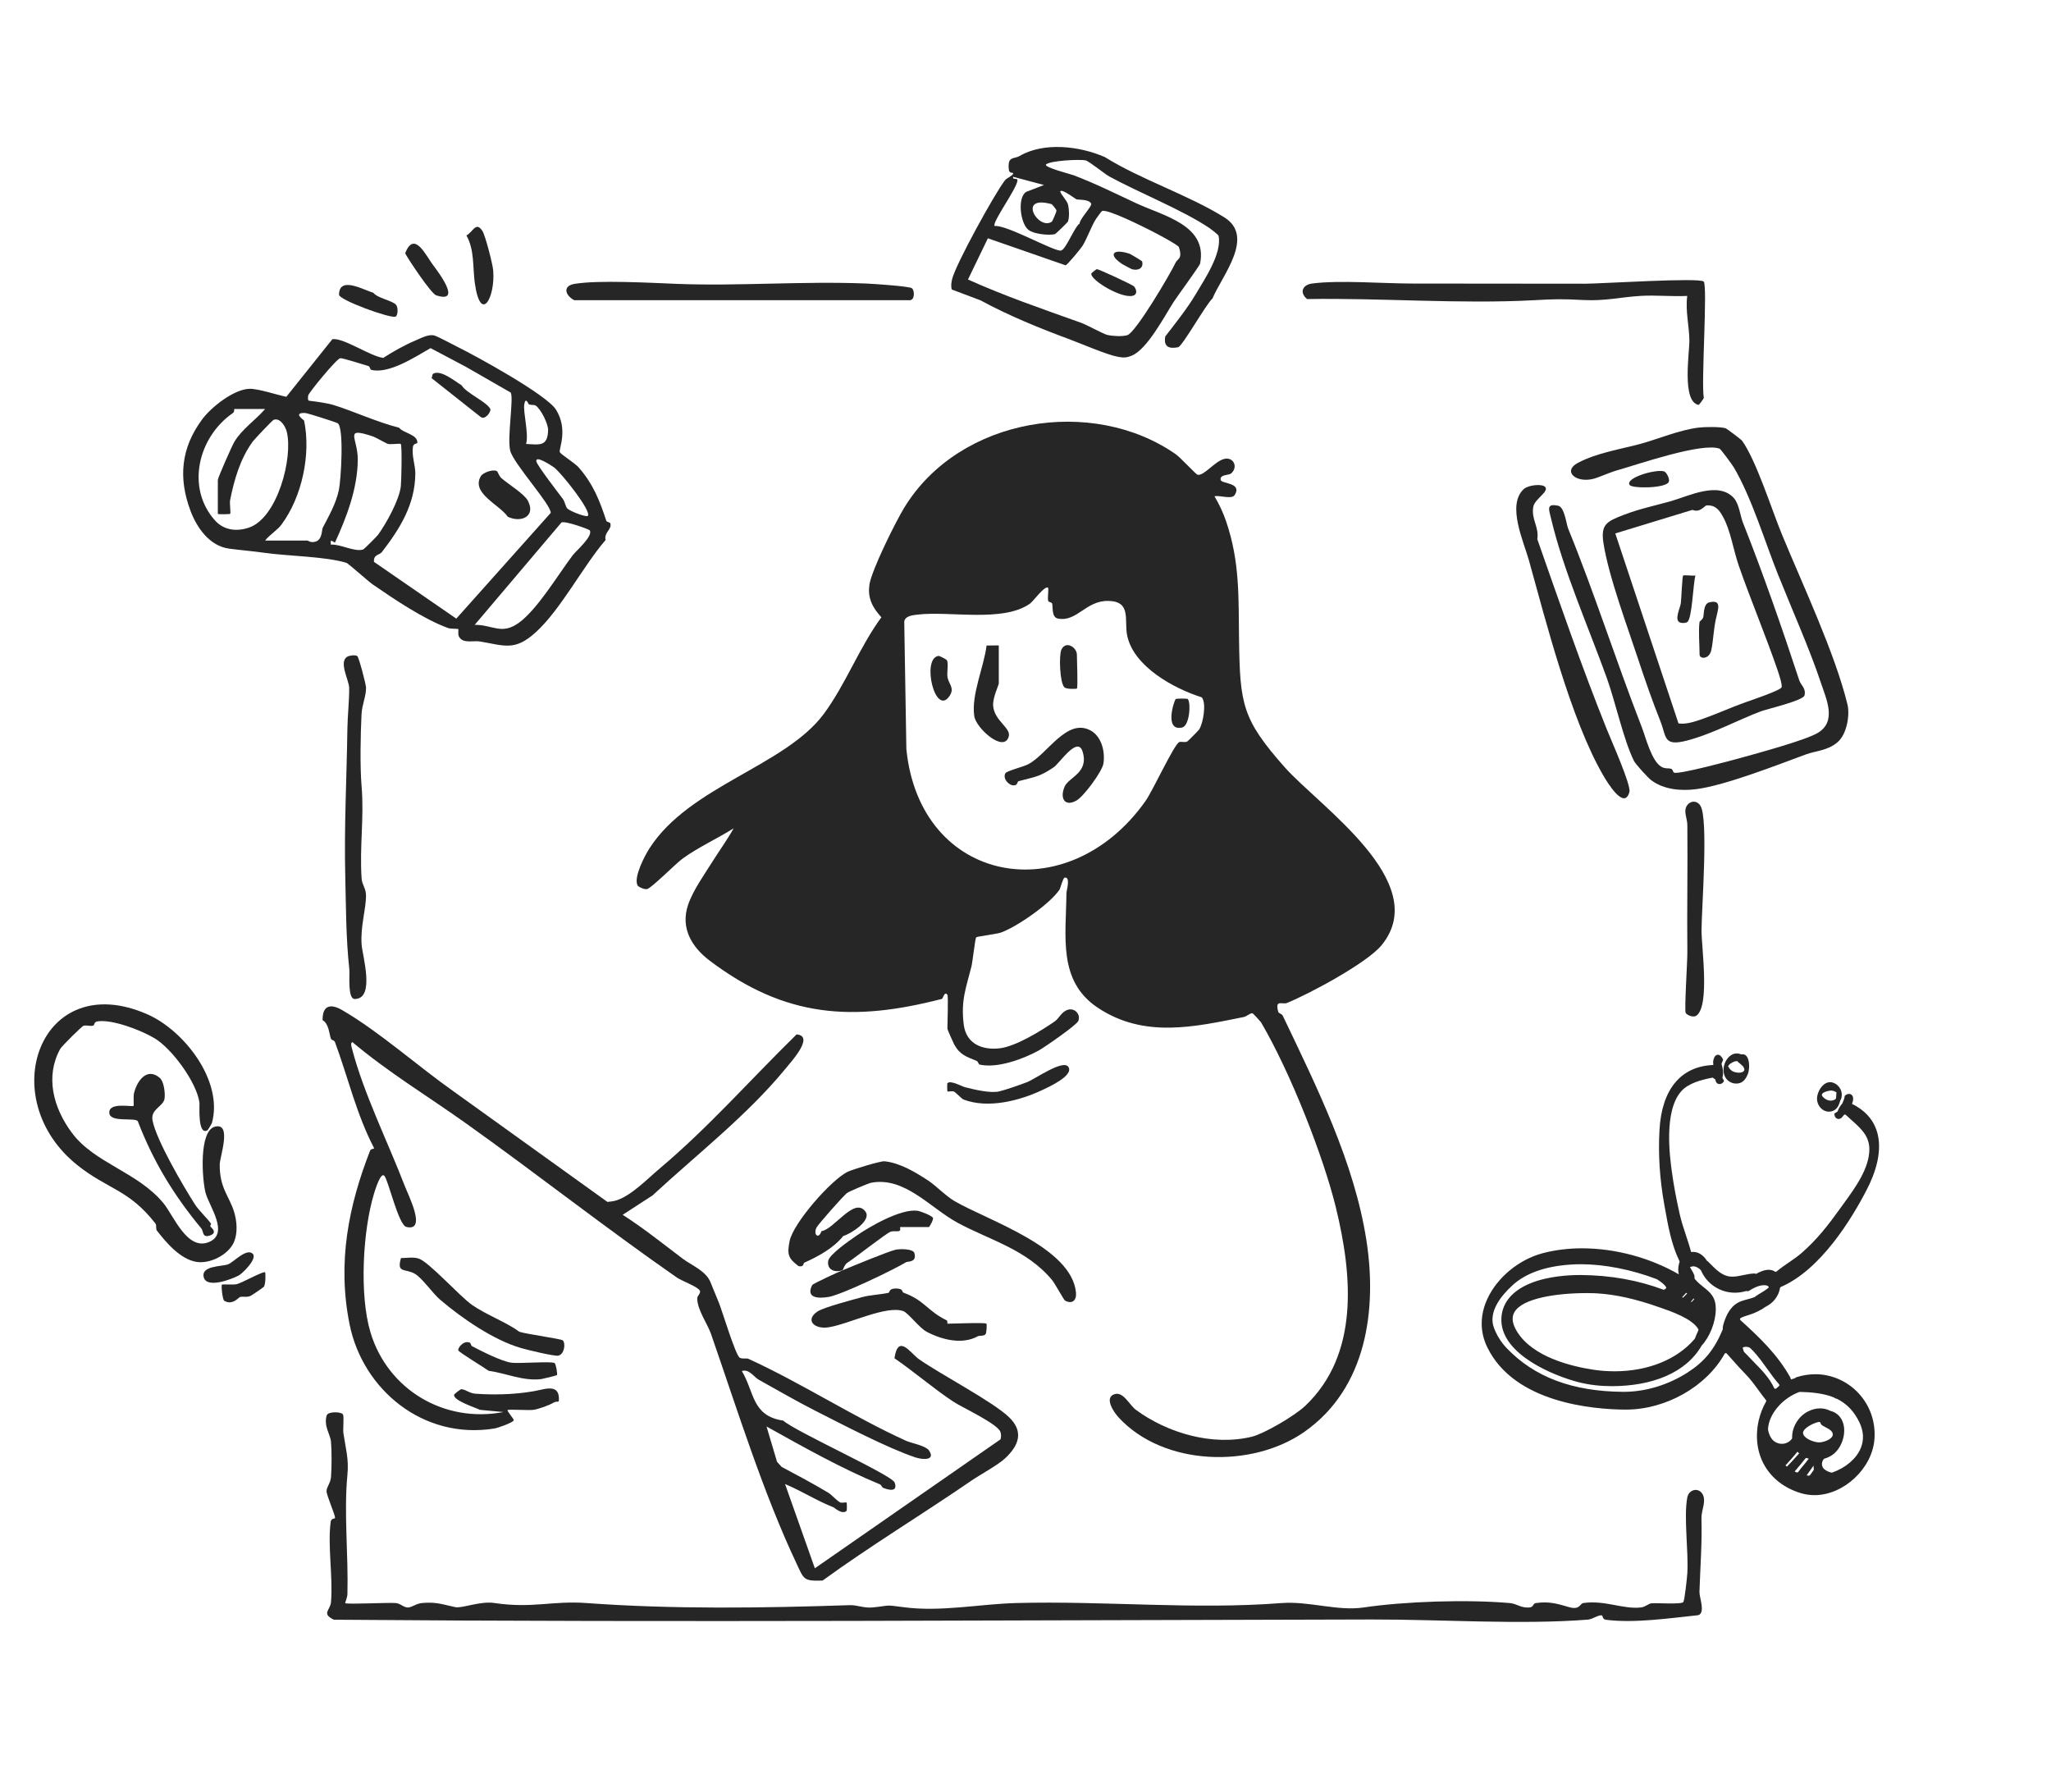<?xml version="1.0" encoding="UTF-8"?><svg id="Ebene_1" xmlns="http://www.w3.org/2000/svg" viewBox="0 0 998 872"><defs><style>.cls-1{fill:#262626;}</style></defs><path class="cls-1" d="M423.07,284.56c-1.03,6.5,1.68,11.26,5.8,15.76-10.78,14.73-17.32,32.51-27.93,46.9-18.84,25.53-65.46,35.15-84.92,65.53-2.34,3.66-7.81,14.1-5.79,18.03.35.68,3.34,2.15,4.72,1.75,2.27-.65,13.96-12.46,17.28-14.86,7.47-5.41,16.9-9.72,24.76-14.67-3.22,5.78-7.15,11.1-10.67,16.76-3.58,5.75-9.11,13.37-11.52,20.53-3.76,11.16,1.75,20.44,10.45,27.03,37.08,28.07,70.04,29.77,113.06,18.68.61-.16,1.2-3.98,2.69-2.01.5.66,0,14.08,0,16.5,0,.42,2.85,6.82,3.32,7.68,2.85,5.15,6.07,5.97,10.85,7.95.88.36.89,1.69,1.54,1.83,8.61,1.96,21.37-2.79,28.81-6.9,2.67-1.47,18.34-12.3,19.16-14.3,1.33-3.24-1.73-6.39-4.91-5.52-3.25.9-4.42,4.25-6.55,5.72-6.63,4.57-18.89,12.14-26.71,13.07-8.56,1.02-16.37-2.19-17.55-11.5-1.49-11.76,1.12-17.84,3.74-28.3.57-2.28,1.8-13.68,2.31-14.19.44-.44,9.79-1.52,12.14-2.36,7.73-2.76,23.96-14.05,28.52-21,.17-.26,1.6-5.51,2.33-5.66,3.09-.67.94,6.35.93,7.45-.19,21.12-4.29,42.86,15.29,55.85,22.56,14.98,47.11,9.29,71.04,4.48,1.4-.28,2.82-1.82,4.13-1.85.3,0,4.05,4.14,4.2,4.4,14.43,24.54,30.42,65.48,36.43,90.08,8.09,33.11,11.43,71.53-14.84,96.51-5.38,5.11-20.27,13.64-25.9,15.03-19.37,4.78-41.33-1.85-56.53-13.03-3.24-2.39-6.14-9.11-10.51-7.61-5.09,1.74-.2,8.82,2.09,11.31,22.01,23.87,64.95,24.79,90.31,7.05,30.58-21.39,35.42-59.85,30.27-93.13-5.9-38.15-24.28-74.9-40.67-109.29-.55-1.15-2.03-1.17-2.25-1.98-1.69-6.3,1.91-3.38,4.24-4.32,10.32-4.13,38.88-19.33,46.05-28.1,25-30.58-30.41-67.63-47.24-86.68-20.54-23.24-21.67-30.51-22.12-61.72-.3-21.05.46-37.86-6.24-57.67-1.42-4.19-3.39-8.51-5.71-12.3,2.13-.77,8.4,1.69,9.84-.65,3.78-6.13-6.42-5.39-6.83-7.34-.56-2.73,4-2.22,5.07-3.15,3.61-3.14,1.14-8.12-3.27-7.09-4.63,1.07-9.97,8.47-13.09,7.71-.7-.17-8.45-8.5-10.5-9.93-40.54-28.33-105.15-18.14-132.1,25.82-4.23,6.9-15.9,30.31-17.06,37.69ZM446.51,299.01c15.68-1.83,41.56,3.94,54.67-5.33,1.58-1.12,7.44-9.22,8.82-7.67.37.41-.35,4.73.03,6.3.18.74,1.72.61,1.95,1.39.42,1.45-.38,6.62,2.77,7.24,9.29,1.83,13.56-8.83,24.61-8.58,11.28.26,7.61,9.3,9.09,16.7,3.04,15.22,22.8,25.96,36.29,30.2,2.41,2.68.77,12.65-1.28,15.69-.36.54-5.36,5.56-5.7,5.77-1.15.7-3.1-.09-3.96.34-2.64,1.31-12.74,23.48-16.45,28.72-37.95,53.52-109.68,40.61-116.32-25.29l-1.03-62c.33-2.82,4.07-3.2,6.52-3.48Z"/><path class="cls-1" d="M162.91,506.78c6.38,17.15,10.52,35.39,19.09,51.74.18.64-1.48.19-1.9,1.27-10.43,26.69-16.1,54.35-9.98,84.6,6.38,31.59,35.72,56.2,70.39,50.62,1.68-.27,9.2-2.87,9.48-4.03.15-.62-3.51-4.58-2.99-4.97.56-.42,10.12.22,12.44-.07,2.64-.33,8.04-2.37,9.99-3.55,1.91-1.17,2.8.92,2.49-2.79-.39-4.57-4.19-4.52-8.23-3.56-9.44,2.24-21.52,2.83-32.27,2.04-3.16-.23-4.72-2.08-6.95-2.19-.51-.02-3.44,2.41-3.49,2.62-.68,2.87,10.53,6.36,12.58,7.42l11.42,1.06c-28.86,5.53-56.36-10.95-64.71-38.77-5.53-18.4-3.69-49.85,1.77-67.65.49-1.59,3.16-10.36,4.93-8.57,1.98,1.99,6.88,24.03,10.78,24.94,10.05,2.36,1.03-15.19-.87-20.13-7.99-20.83-19.9-44.75-25.6-66.6-.23-.87-.89-2.88.2-3.2,17.38,14.66,36.7,26.31,55.11,39.42,34.42,24.5,68.04,50.99,102.8,75.15,2.24,1.56,10.29,4.47,11.17,6.4.55,1.21-1.28,2.46-1.29,3.64-.07,5.45,5.03,12.59,6.63,17.18,12.87,37.02,25.41,77.5,41.76,112.06,3.56,7.53,3.24,8.44,12.59,8.13,23.79-17.26,48.12-31.93,72.5-48.66,4.31-2.96,12.59-7.37,16.28-10.78,6.73-6.23,9.27-13.02,1.97-20.04-7.94-7.63-32.98-20.65-43.76-28.17-4.15-2.89-10.17-12.77-12.01-.52,9.68,6.65,18.8,14.58,28.61,21.09,4.22,2.8,21.83,10.89,22.98,14.83.35,1.19.39,2.36,0,3.55l-90.32,62.72-14.5-40.99c8,3.33,15.55,8.21,23.64,11.35.34.13,4.22,3.8,6.35,1.64.14-.14.12-3.82-.03-3.96-.31-.29-2.29.31-3.15-.1-1.47-.71-4.17-3.73-5.62-4.61-7.33-4.45-15.79-8.9-22.86-12.67l-2.23-2.47-5.11-17.18c17.87,9.94,36.32,20.38,55.14,28.14.82.34.93,1.45,1.67,1.74,3.19,1.25,7.14,1.88,5.53-2.62-1.31-3.65-48.27-24.78-54.2-30.12-15.34-2.26-13.99-13.87-20.15-24.12,3.58-1.15,5.82,2.9,8.28,4.26,8.98,4.97,18.04,10.27,27.12,14.88,13.15,6.68,35.61,18.42,49.06,22.88,3.6,1.19,9.91,1.55,6.64-3.33-1.61-2.4-8.75-3.64-11.3-4.8-24.71-11.18-50.96-28.13-76.57-39.82-.99-.45-2.89.21-4.25-.55-2.06-1.17-8.5-22.68-10.12-26.67-1.4-3.43-2.81-6.79-4.13-10.09-2.19-5.49-9.28-8.23-13.51-11.42-9.62-7.27-19.09-14.89-29.21-21.36l14.52-9.41c21.2-19.64,46.03-38.95,64.43-61.34,3.04-3.7,14.6-16.24,5.68-17.01-22.24,21.76-42.88,45.28-66.66,65.28-5.72,4.81-13.62,13.03-20.81,15.4-1.46.48-3.04.69-4.57.82l-74.83-53.75c-17.3-12.18-36.23-29.11-54.19-39.54-5.64-3.28-9.68-2.51-9.58,4.88,3.08,1.71,3.21,6.79,4.03,8.96.33.86,1.54.66,1.86,1.53Z"/><path class="cls-1" d="M111.56,266.94c5.8.77,11.32,1.18,17,2,11.17,1.61,29.79,1.76,40.05,4.9.81.25,10.75,9.12,12.67,10.45,10.31,7.1,25.07,17.07,36.7,21.24,1.46.52,4.82.33,4.99.51.27.29-.29,2.42.35,3.65,1.89,3.62,6.8,1.85,10.1,2.39,11.97,1.95,16.94,4.91,27.23-4.42,12.23-11.08,23.02-32.17,34.03-44.94-.91-3.66,3.2-5.17,2.3-8.06-.22-.7-1.7-.54-1.97-1.35-3.09-9.36-6.23-17.69-13.45-25.91-1.92-2.19-8.63-6.32-9.15-7.4-.67-1.41,4.22-10.83-1.82-20.63-4.46-7.24-38.57-25.96-47.9-30.57-2.87-1.42-8.89-4.7-10.99-5.46-2.89-1.05-6.67,1.11-9.55,2.32-5.14,2.15-10.96,5.42-15.65,8.46-6.18-.68-19.49-9.96-24.78-9.1l-22.4,28.03c-4.51-.93-13.72-3.97-17.86-3.89-7.49.14-18.52,8.74-23.04,14.81-10.48,14.1-11.63,28.65-5.79,44.38,3.09,8.31,9.28,17.32,18.91,18.59ZM176.72,267.33c-4.18,1.38-11.2-2.75-15.73-2.34-.23-2.6-.01-2.14,1.99-.99,5.59-12.21,11.08-26.34,11.1-40.51.01-10.71-7.15-16,7.56-11.1.92.3,6.62,3.48,7.05,3.58,1.54.38,5.96-.32,6.31.02.73.72.3,18.22.05,20.56-.72,6.59-7.09,18.16-11.11,23.67-.51.7-6.74,6.95-7.22,7.11ZM278.74,270.07c-7.03,9.27-17.19,26.36-26.25,32.92-8.4,6.08-12.63.99-21.49,1l42.2-49.79c1.6-.95,13.37,3.25,13.77,3.85,1.76,2.74-6.67,9.97-8.22,12.01ZM269.61,227.42c3.17,2.23,18.51,21.38,16.39,23.57-.74.77-8.94-2.34-10.05-3.71-.79-.97-1.08-3.23-2.12-4.61-1.99-2.66-12.46-16.18-12.84-18.16-.64-3.28,7.31,1.99,8.62,2.91ZM255.12,196.65c.69-3.81,1.98-.05,2.16.03,1.18.49,2.7.16,3.4.65,2.58,1.79,6.13,8.97,6.03,12.01-.27,8.01-4.05,7-10.72,6.66,1.42-4.88-1.55-15.64-.87-19.35ZM149.95,192.45c.12-1.2,13.94-18.12,15.66-18.18,1.41-.05,11.06,3.08,13.63,3.81.85.24.75,1.71,1.47,1.89,8.64,2.07,21.47-6.42,28.8-10.6l17.1,9.05,21.9,12.57c1.56,2.71-1.8,21.96-.25,28.26,1.53,6.24,19.88,26.22,19.73,30.27l-45.96,51.46-40.06-27.62c-.27-3.68,2.65-3.25,3.75-4.66,8.81-11.36,16.23-23.19,16.37-38.21.04-4.23-1.81-8.51-1.17-13.07.27-1.89,2.11-1.42,2.15-2,.23-4.09-6.83-4.64-8.86-7.33-10.82-2.72-22.2-8.05-31.93-11.05-2.87-.88-8.5-1.7-11.67-2.04-1.04.04-.74-1.75-.66-2.56ZM148.53,200.94c1.16.04,15.11,4.52,15.8,4.98,3.16,2.12,1.58,27.7.57,32.48-1.42,6.69-4.87,12.59-7.85,18.36-.58,1.13-.09,6.16-4,6.87-2.26.41-3-.64-3.55-.64h-20.5c2.16-2.82,5.85-4.93,7.96-7.77,10.11-13.6,14.38-34.47,11.02-50.56-.07-.33-5.82-3.97.55-3.74ZM113.27,200.99c.95-.66.63-1.99.73-1.99h15c-4.61,5.34-11.16,9.69-14.89,15.83-1.28,2.11-8.11,17.65-8.11,18.67v16.5c0,.3,5.79.21,6.01,0,.36-.36-.33-5.17-.06-6.56,1.96-9.82,4.83-20.16,11.09-28.68.77-1.04,9.46-10.28,10.15-10.52,3.14-1.1,5.7,3.24,6.33,5.73,3.19,12.61-4.5,42.01-18.34,46.71-6.21,2.11-12.38,1.27-16.71-3.63-14.01-15.86-8.09-40.33,8.79-52.06Z"/><path class="cls-1" d="M828.09,726.41c-2.2-2.83-6.37-1.49-7.06,2.12-1.83,9.57.67,26.27,0,37.01-.13,2.17-1.32,13.04-1.92,13.88-.92,1.28-12.92.38-15.56.64-1.45.14-2.81,1.72-5.01,1.99-8.59,1.06-17.63-3.66-28.11-2.13-1.71.25-1.59,3.46-6.74,2.04-5.16-1.42-9.45-3.03-16.26-2.04-1.95.28-.72,2.14-3.87,2.19-3.89.06-5.46-1.88-9-2.19-21.04-1.82-51.18-.79-71.01,2.15-12.85,1.9-26.55-3.18-40.11-2.13-42.74,3.3-85.5-1.17-129.02-.02-17.59.46-36.93,4.45-54.86,2-9.41-1.29-6.41-.69-15,.14-4.11.4-7.63-1.22-11.02-1.11-42.58,1.41-85.78,2.05-128-1.02-17.04-1.24-26.26,2.74-44.99-.03-6.94-1.03-15.7,2.69-19,2.01-6.02-1.23-9-2.63-16.13-2.01-3.09.27-4.95,2.18-6.93,2.18-2.13,0-3.56-1.95-5.95-2.16-3.74-.32-23.55.76-24.55.04-.18-.13,1.02-2.74,1.06-4.43.49-19.39-1.79-39.64,0-58.01.76-7.81-.91-13.02-1.94-20.16-.33-2.31.41-8.18-.26-9.24-.86-1.35-7.29-1.49-7.89.52-1.55,5.23,1.78,9.19,2.09,12.77.4,4.61.37,12.48.02,17.12-.24,3.12-2.18,4.9-2.18,6.93,0,2.12,4.07,11.17,4.15,12.99.03.63-1.86,0-2.13,1.94-1.57,11.59,1.19,26.99.14,39.13-.34,3.91-4.81,5.53,1.41,8.51,168.55,1.39,336.92.19,504.98-.11,33.38-.06,72.48,2.63,105.08.08,2.58-.2,4.98-2.32,6.86-2.09.67.08.15,1.88,2.04,2.14,13.47,1.81,31.38-.8,44.93-2.22,3.63-1.15.5-8.58.59-11.33.4-12.56,1.3-22.83.97-36.03-.09-3.56,2.78-8.74.17-12.09Z"/><path class="cls-1" d="M477.15,146.14c13.54,7.37,28.88,13.62,42.7,18.72,6.08,2.24,18.7,7.75,24.11,8.73,2.7.49,4.02.51,6.63-.51,7.58-2.97,16.13-19.4,20.53-26.24,1.61-2.5,12.61-17.48,12.83-18.58,3.75-18.72-17.72-23.17-31.1-29.39-9.9-4.6-19.99-9.67-30.57-13.65-1.24-.47-14.64-3.89-13.28-5.21,1.9-1.84,16.35-2.63,19.28-1.97,1.61.36,9.38,6.67,11.54,7.85,14.58,7.93,35.7,16.31,48.74,25.1.77.52,4.28,3.21,4.39,3.74,1.73,8.5-6.69,20.94-11.1,28.38-4.04,6.82-9.95,14.25-14.84,20.58-.89,4.96,1.71,6.17,6.25,5.25,2.06-.41,13.82-21.32,16.71-23.7,4.72-11.25,20.86-30.07,5.74-39.51-17.4-10.87-40.45-18.31-58.11-29.31-12.36-5.42-29.72-7.39-41.43-.55-2.91,1.7-5.99-.15-5.28,6.68.23,2.19,2.44,1.1,2.11,1.94-.47,1.2-3.05,2.01-4.02,3.26-4.96,6.38-24.01,40.96-25.68,48.04-.4,1.68-.66,3.38-.16,5.07l14.01,5.27ZM511.72,99.33c.19.05,2.31,2.46,2.37,3.2.03.38-1.99,5.11-2.22,5.28-6.53,4.66-17.31-13.24-.15-8.48ZM495.06,87.53c-.14-1.02-2.52.16-2.06-1.52l14.99,4-8.65,3.34c-4.42,2.8-2.87,15.13.94,18.36,2.56,2.17,9.74,2.91,12.98,2.23.44-.09,6.29-5.78,6.43-6.21.74-2.38.52-5.58.06-8.01-.4-2.13-4.43-6.11-3.75-6.73,1.09-1,7.16,3.72,7.72,3.96.96.41,5.99-.19,7.23,2.08.65,1.2-5.7,7.6-5.61,9.74-2.4,1.43-6.55,12.4-9,13.13-2.86.85-26.66-12.71-32.34-11.92-1.62-1.57,11.52-19.13,11.07-22.46ZM480.68,115.93l37.83,13.15c.85-.17,7.16-7.84,8.19-9.4,1.99-3.01,4.48-10,6.69-13.29.46-.68,2.55-3.59,2.85-3.72,2.69-1.13,20.56,7.91,24.31,9.81,1.96.99,12.79,6.69,13.13,7.8,1.83,5.84-.73,5.51-1.63,7.47-2.39,5.19-19.46,34.2-23.55,35.34-2.6.72-7.19.44-9.75-.15-1.77-.41-9.94-4.9-12.54-5.83-19.36-6.94-37.33-13.07-55.2-21.12l9.68-20.05Z"/><path class="cls-1" d="M798.28,215.95c-9.92,2.65-21.18,4.36-30.41,9.2-7.64,4-1.3,9.98,7.43,7.82,2.51-.62,7.79-3.09,11.9-4.25,10.15-2.87,40.96-13.57,49.53-10.43.58.21,6.17,7.81,6.91,9.07,8.6,14.48,15.22,36.4,21.41,51.87,7,17.5,15.63,36.86,20.84,52.56,2.72,8.21,8.21,19.38-1.66,24.94-6.39,3.6-28.77,9.66-37.04,11.96-5.1,1.42-29.55,8-32.5,7.26-.69-.17-.57-1.54-1.47-1.88-1.31-.5-2.77.14-4.8-1.01-4.78-2.7-7.71-14.58-9.54-19.28-12.67-32.53-23.14-65.61-35.81-96.56-.88-2.14-1.76-10.5-4.85-11.16-6.04-1.29-4.52,1.85-3.39,6.59,5.89,24.87,18.21,52.72,27.02,77.18,4.18,11.6,8.19,30.24,13.22,40.37.77,1.55,6.76,8.16,8.38,9.38,6.1,4.6,14.53,5.32,21.97,4.36,14.15-1.83,39.88-11.96,53.29-16.89,5-1.84,10.61-1.77,15.52-6.03,4.34-3.76,6.02-13.01,4.72-18.33-6.01-24.68-21.69-58.01-31.83-82.55-5.03-12.17-12.6-36.29-19.5-45.8-.31-.43-7.48-5.87-7.96-6-2.93-.78-9.97-.67-13.13-.3-9.3,1.1-20.02,5.69-28.28,7.9Z"/><path class="cls-1" d="M113.89,604.2c1.82-4.31,1.4-10,.06-14.47-2.29-7.65-7.18-11.68-7.03-23.23.05-3.75,6.04-20.31-2.22-18.38-8.09,1.89-6.35,26.03-4.64,32.32,1.76,6.47,11.62,19.68,1.66,23.83-10.65,4.43-17.16-12.71-22.12-18.8-12.41-15.19-33.49-19.44-44.56-34.24-9.21-12.32-13.1-27.55-5.74-40.9.74-1.33,10.51-11.08,11.41-11.3,1.43-.34,3.27.36,4.59-.04.85-.26.29-1.77,2.13-2.06,7.14-1.11,21.05,4.21,27.73,8.18,8.61,5.12,20.59,21.61,21.89,31.34.18,1.39-1.03,16.11,3.89,13.48.18-.09,2.06-3.15,2.13-3.4,5.82-20.53-13.49-45.25-31.48-53.1-51.92-22.67-74.89,40.89-33.82,73.54,14.85,11.81,24.91,11.68,37.91,28.36.57.74.05,2.59.64,3.35,4.57,5.92,11.44,13.97,19.24,15.25,6.71,1.1,15.7-3.52,18.33-9.73Z"/><path class="cls-1" d="M780.24,264.27c2.48,16.18,11.97,41.49,17.04,56.94,3.28,9.98,6.98,20.46,10.62,29.58,3.1,7.75,1.34,12.5,12.92,9.53,11.93-3.05,25.65-10.38,35.95-14.23,3.03-1.13,20.67-5.22,21.29-7.75.85-3.47-1.76-4.95-2.55-7.35-8.3-25.28-17.82-52.58-27.43-76.76-1.24-3.13-1.86-9.14-4.4-11.92-7.5-8.26-21.73-1.05-30.44,1.46-7.07,2.03-15.67,3.8-23.22,6.76-8.06,3.16-11.21,4.44-9.79,13.74ZM823.57,248.06c3.69,1.61,5.84-2.13,6.9-2.18,4.44-.2,6.19,2.4,7.99,5.67,3.64,6.59,4.97,16.02,7.62,23.68,5.33,15.4,13.3,34.54,18.8,50.59.58,1.68,2.46,7.32,2.04,8.55-.52,1.54-15.09,6.41-17.73,7.35-6.94,2.48-13.85,5.66-21.03,8.16-3.41,1.19-7.9,2.68-11.42,2.07l-30.75-92.42,37.57-11.47Z"/><path class="cls-1" d="M636,145.5c36.18-.6,74.49,2.51,110.55.55,10.57-.57,13.19-.63,23.97-.08,10.6.55,18.23-1.46,27.94-2.02,7.46-.43,15.08.39,22.54.03-.97,7.12.94,14.64,1.04,21.45.09,6.11-3.82,30.07,4.48,31.55.21.04,2.47-2.91,2.54-3.46-1.37-6.7,1.94-54.54-.06-56.54-2.04-2.04-49.92,1.04-57.55,1.05-27.85.05-56.21-.12-83.92-.08-14.29.02-35.82-1.77-49.08-.01-4.77.63-6.2,4.45-2.45,7.55Z"/><path class="cls-1" d="M511.94,622.79c1.35,1.63,5.75,9.7,6.27,9.98,3.51,1.89,5.69-.11,5.36-3.81-1.98-22.24-43.37-35.33-59.28-44.7-4.23-2.49-8.74-7.32-12.65-9.89-6.16-4.06-13.73-8.6-21.23-9.38-1.92-.2-15.35,3.92-17.7,5-8.06,3.71-26.67,25-28.47,33.73-1.37,6.65-.66,8.53,4.33,12.28,2.76.62,2.22-1.42,2.75-1.66,6.67-2.98,14.19-7.01,19.02-13.01,3.51-.95,14-7.52,10.76-11.89-5.41-7.3-15.17,8.65-21.39,9.55-1.32,4.1-4.13,1.84-2.41-1.74.65-1.36,13.24-15.78,15.03-16.93,1.32-.85,10.3-4.65,11.61-4.89,16.25-3.05,28.55,12.13,41.93,19.42,15.32,8.35,33.64,12.93,46.07,27.94Z"/><path class="cls-1" d="M751.97,237.05c-1.29-1.86-8.35-1.11-10.53.91-8.34,7.69-.09,25.31,2.51,34.62,7.92,28.35,20.38,77.82,36.41,105.07,1.62,2.75,10.04,16.86,12.5,7.64.88-3.32-8.9-25.2-10.99-30.42-12.41-30.92-23.05-61.86-33.83-92.55.93-6.08-3.03-9.54-1.95-15.75.64-3.71,7.48-7.22,5.9-9.51Z"/><path class="cls-1" d="M172.6,486.04c10.11-.06,3.74-21.01,3.36-26.5-.63-9.07,2.21-17.18,2.13-24.05-.03-3.28-1.93-5.11-2.12-7.96-1.08-15.63,1.28-29.52-.02-44.98-.82-9.72-.52-25.2-.03-35.03.24-4.82,2.33-8.96,2.18-13.03-.07-1.83-3.51-14.85-4.26-15.31-1.04-.63-3.73-.32-4.84.32-4.31,2.49.79,11.35.9,15.09.15,4.92-.77,13.69-.86,19.86-.34,24.27-1.63,47.76-1.03,72.04.37,14.97.3,29.7,1.97,45.03.29,2.66-.95,14.54,2.62,14.52Z"/><path class="cls-1" d="M279.47,146.06h163.06c2.68.11,2.59-4.66,1.21-5.81-1.21-1.01-18.85-2.16-22.19-2.3-30.58-1.27-62.18,1.34-92.16.16-12.78-.5-38.05-1.95-49.81,0-6.09,1.01-4.43,5.78-.11,7.95Z"/><path class="cls-1" d="M827.44,392.06c-2.32-3.81-7.27-1.78-7.37,2.48-.05,2.12.95,4.39.98,6.91.21,20.75-.21,41.29,0,62,.04,4.34-1.5,28.03-.82,29.33.55,1.06,3.73,2.51,5.31,1.31,6.53-4.95,2.36-33.38,2.41-41.54.06-10.83,3.42-54.04-.51-60.49Z"/><path class="cls-1" d="M403.27,645.75c9.75-1.53,28.14-10.9,36.36-7.82,2.25.84,7.8,8.16,11.21,9.97,7.77,4.11,17.55,6.34,24.97,2.22.87-.48,2.91.1,3.76-1.03.56-.75.65-4.85.43-5.08-.67-.68-16.27,0-19,0-.08,0,.15-1.38-.34-1.62-9.55-4.68-10.69-9.69-20.91-13.42-1.1-.4,0-1.88-3.21-2.06-4.34-.24-3.4,1.89-4.23,2.08-3.8.86-8.79,1-12.74,2.08-4.44,1.21-18.78,4.99-21.76,6.99-6.27,4.21-1.58,8.81,5.45,7.7Z"/><path class="cls-1" d="M273.85,652.14c-.75-.78-18.19-3.14-21.11-4.2-6.53-4.76-16.01-8.18-22.96-13-6.11-4.23-21.02-21-26.06-22.62-2.69-.86-5.84-.24-8.61-.23-2.18,7.52,1.85,4.92,6.67,7.58,3.51,1.94,8.73,9.54,12.3,12.59,10.77,9.21,26.19,19.76,39.54,23.63,2.87.83,15.98,4,17.94,3.68,3.04-.5,3.77-5.92,2.31-7.44Z"/><path class="cls-1" d="M102.64,595.27c-1.93-2.7-5.9-6.31-7.94-9.53-5.55-8.75-18.54-30.83-20.46-40.52-1.12-5.65,5.2-6.77,5.82-10.67.42-2.61-.27-8.44-2.36-10.18-6.2-5.19-10.92,1.34-12.47,7.37-.43,1.67-.02,6.04-.24,6.27-.66.69-12.26-2.02-11.79,3.51.4,4.73,11.98,2.06,13.82,3.91,7.63,19.85,17.58,36.1,30.99,52.3,1.09,1.32.32,4.79,4.32,3.31,3.89-1.44.13-4.03.04-4.3-.18-.52.45-1.23.27-1.47Z"/><path class="cls-1" d="M395.22,625.21c-3.33,6.46,3.16,6.66,8.22,5.73,6.4-1.19,31.31-13.11,37.41-16.84.82-.5,5.4.24,4.08-4.46-.62-2.2-7.41-2.06-9.23-1.6-4,1-20.06,7.66-25.7,9.97-1.84.75-14.41,6.48-14.78,7.21Z"/><path class="cls-1" d="M412.34,614.34c4.35-2.87,18.5-14.03,20.92-15.04,1.54-.64,3.56.15,4.54-.55.47-.33.11-1.75.2-1.75h14c.24,0,2.34-3.66,1.97-4.47-.49-1.11-6.14-3.28-7.55-3.47-8.07-1.06-23.18,7.61-29.96,12.34-3.04,2.12-13.05,8.99-13.48,12.12-.6,4.43,3.41,5.74,7.01,4.47.2-.07.89-2.7,2.34-3.66Z"/><path class="cls-1" d="M464.17,531.07c.95.45,3.86,3.57,4.6,3.85,12.15,4.69,27.74.42,38.16-4.48,3.12-1.46,15.67-7.08,12.96-11.34-2.47-3.91-16.24,5.85-19.98,7.33-3.59,1.42-10.76,3.85-13.61,4.54-4.44,1.07-12.52-.95-16.74-2.02-1.68-.43-7.01-3.54-8.57-1.94-.14.14-.12,3.83.03,3.96.31.29,2.28-.3,3.14.1Z"/><path class="cls-1" d="M248.56,662.94c-4.66-.7-14.34-5.6-18.83-7.97-.58-.31-.71-1.54-.99-1.67-3.08-1.43-6.04,2.42-5.74,3.69.21.87,13.03,8.61,14.77,9.94,8.58,1.19,16.87,5.14,25.66,4.02.7-.09,7.29-1.67,7.57-1.94.38-.37-.49-5.44-1.15-5.85-1.6-1-17.29.39-21.29-.21Z"/><path class="cls-1" d="M239.98,131.51c-.26-3.07-3.83-17.01-5.28-19.21-3.16-4.75-4.5.57-7.75,2.24,3.96,6.86,3.06,15.59,4.06,22.94,2.79,20.44,10.09,7.32,8.97-5.98Z"/><path class="cls-1" d="M212.26,143.69c12.77,4.11,1.19-11.09-1.81-15.12-3.32-4.46-8.95-16.63-13.3-5.32,1.74,3.27,12.67,19.66,15.1,20.44Z"/><path class="cls-1" d="M192.4,154.07c1.24-.35,1.42-4.49.33-5.76-1.84-2.13-9.04-3.18-11.11-5.9-4.35-1.13-16.63-8.44-16.65.99,0,2.53,24.53,11.51,27.44,10.67Z"/><path class="cls-1" d="M123,610c-3.08-3.02-9.59,4.4-12.24,5.22-3.16.97-12.93.65-11.66,6.08,1.36,5.82,13.5,1.13,17-.72,2.03-1.07,9.24-8.28,6.89-10.58Z"/><path class="cls-1" d="M115.26,624.76c-1.83.44-7.01-.02-7.27.24-.44.44.26,7.31,1.15,7.86,3.92,2.39,7.01-1.63,7.57-1.81,1.44-.45,3.37.3,5.25-.58.65-.3,6.12-4.08,6.37-4.37,1.02-1.19.92-6.8.66-7.09-.69-.75-11.44,5.21-13.73,5.76Z"/><path class="cls-1" d="M812.05,234.35c.54-1.53-1.28-4.71-2.32-5.01-4.22-1.22-19.23,3.23-16.72,6.65,1.27,1.74,17.88,1.67,19.05-1.64Z"/><path class="cls-1" d="M489.22,376.2c-1.46,2.56,1.7,6.13,4.28,5.9,1.86-.16,1.3-1.8,2.21-2.06,7.45-2.05,9.97-1.9,17.02-6.75,2.97-2.04,11.63-15.5,14.06-7.59,3.18,10.34-6.77,12.38-8.76,17.02-2.45,5.7.11,10.04,5.87,6.7,3.47-2.01,12.44-14.07,13.03-17.99.88-5.76-.91-13.13-6.27-16.04-11.56-6.28-21.06,11.62-30.34,16.43-2.48,1.29-10.43,3.22-11.1,4.38Z"/><path class="cls-1" d="M490.86,358.28c1.15-4.19-7.15-7.62-7.61-15.03-.24-3.87,2.75-9.95,2.75-10.75v-18.5l-5.94.07c-1.32,10.58-7.53,23.91-5.99,34.36.87,5.93,14.53,18.09,16.79,9.86Z"/><path class="cls-1" d="M462.07,338.57c2.59-3.91-.5-5.82-1.02-9.13-.38-2.42.58-6.56-.29-8.23-.16-.31-3.51-2.18-4.13-2.09-8.4,1.26-1.52,29.94,5.43,19.44Z"/><path class="cls-1" d="M524,335c.59-.57,0-14.16,0-16.5,0-3.48-5.29-7.01-7.5-2.5-1.31,2.66-.82,16.19,1.4,18.38,1.03,1.01,5.88.84,6.1.63Z"/><path class="cls-1" d="M575.23,353.94c3.69-.84,4.34-12.31,2.7-13.87-.24-.23-5.39-.29-5.83.04-.73.55-5.82,15.87,3.13,13.83Z"/><path class="cls-1" d="M233.95,231.7c-4.85,8.28,9.22,13.9,13.13,19.71,6.3,3.05,13.85-.02,9.78-7.79-1.76-3.37-9.56-8.04-12.95-11.06-.99-.88-1.76-3.15-2.12-3.35-1.96-1.04-6.81.72-7.85,2.49Z"/><path class="cls-1" d="M238.58,198.98c-1.76-3.52-11.71-7.69-13.99-11.54-3.24-1.96-10.42-7.98-14.03-5.47l-.54,2.01,23.75,18.79c2.19,1.94,5.4-2.6,4.8-3.79Z"/><path class="cls-1" d="M552.04,143.53c1.55-.97.65-3.28-.32-4.26-.72-.73-17.08-8.39-18.07-8.32-.17.01-2.57,1.92-2.61,2.09-.78,3.26,16.38,13.41,21.01,10.49Z"/><path class="cls-1" d="M546.36,128.65c.23.14,4.11,2.23,4.37,2.31,2.89.87,5.84-.34,5.05-3.71-.08-.35-5.82-3.71-6.17-3.82-8.24-2.69-10.7.51-3.24,5.23Z"/><path class="cls-1" d="M832.72,316.24c1-4.76,1-9.3,2.17-14.85,1-4.76,3.23-9.87-3.13-8.33-2.91.71-2.53,5.3-2.98,7.2-.27,1.17-1.75,2.03-1.78,2.23-.64,4.36,0,11.26,0,16,0,2.22,4.73,2.46,5.72-2.26Z"/><path class="cls-1" d="M817.61,302.91c1,.32,2.62.29,3.47-.33,2.31-1.69,2.78-18.97,3.92-22.57-1.22.2-5.71-.32-6-.01-.46.49-.85,11.39-1.11,13.39-.33,2.58-3.48,8.5-.28,9.52Z"/><path class="cls-1" d="M847.34,512.98c-1.48-.59-3.19-.63-4.57.13-4.15,2.27-5.67,9.06-2.15,12.41,1.61,1.52,3.96,2.05,6.05,1.38,2.02-.65,3.22-2.74,3.91-4.6,1.01-2.72.91-10.11-3.24-9.32ZM848.79,520.62c-.82,1.92-4.17,1.29-5.54.66-.62-.28-1.11-.75-1.56-1.23-.24-.25-.74-1.47-.88-1.01.38-1.27,1.91-2.13,3.05-2.55.43-.16,1-.23,1.61-.22.04.17.11.31.22.4.77.62,1.64,1.3,2.33,2.02.37.38.63.93.75,1.45.03.16.02.38.02.49Z"/><path class="cls-1" d="M883.29,668.6c-3.05,0-6.11.48-9.11,1.44-.28.1-.54.26-.78.5-.68.19-1.34.4-1.97.62-.04-.35-.12-.68-.27-.95-6.2-11.21-15.28-19.77-24.26-27.92-.33-.3-.27-.83.12-1.05,1.01-.56,2.24-.94,3.44-1.32l.74-.23c2.92-.93,5.68-2.29,8-3.95,3.7-1.78,6.32-5.26,6.94-9.11.03-.22.17-.4.37-.48,19.43-8.35,34.51-33.13,41.85-47.35,4.06-7.86,8.16-19.3,4.66-29.18-1.92-5.42-5.91-9.64-11.86-12.57.17-.4.3-.79.41-1.19.1-.4.39-1.8-.2-2.75-.28-.44-.7-.74-1.2-.85-.16-.03-.31-.04-.47-.04-.75,0-1.38.35-1.91.81-.12.1-.19.25-.21.41-.1.88-.37,1.75-.81,2.59-.05.17-.1.37-.17.6-.82,1-1.58,2.08-2.1,3.23-.11.26-.21.54-.29.81-.41.37-.86.7-1.39.95-.07.03-.14.05-.21.08-.01.28.01.56.06.85.24,1.29,1.17,1.86,1.99,1.86.66,0,1.28-.34,1.76-.94.26-.33.53-.66.81-.99.24-.28.67-.3.94-.04.91.87,1.86,1.71,2.78,2.53,4.39,3.9,8.54,7.58,8.66,13.83.18,9.38-6.85,19.04-12.5,26.79-.74,1.01-1.45,1.99-2.13,2.94-4.82,6.75-10.77,14.54-18.33,21.08-1.95,1.69-4.12,3.18-6.23,4.63-1.99,1.37-4.05,2.78-5.98,4.39-.23.19-.55.19-.8.02-.83-.57-1.85-.86-3.01-.86-2.12,0-4.36.97-6.14,2-.29-.14-.6-.2-.85-.2h-.01c-1.88.05-3.66.43-5.38.79-1.8.38-3.51.74-5.28.74-.32,0-.64-.02-.96-.04-3.98-.31-6.96-3.33-9.85-6.25-.36-.36-.71-.72-1.07-1.07-.15-.15-.32-.27-.51-.35-1.67-2.73-4.12-4.33-6.68-4.33-.33,0-.66.03-.99.08-.74-2.72-1.63-5.38-2.48-7.98-1.15-3.46-2.34-7.05-3.15-10.69-1.66-7.4-2.88-13.99-3.73-20.15-1.01-7.35-4.09-29.73,4.56-39.45,3.5-3.93,9.7-5.51,15.24-6.61l1.3.91c.3,2.01,1.51,2.24,2.05,2.24.23,0,.47-.04.7-.12.56-.2,1-.58,1.32-1.03.17-.23.16-.54,0-.78-.19-.27-.36-.54-.52-.83-.08-.15-.09-.33-.04-.5.11-.4.18-.79.21-1.08.19-1.66-.06-3.21-.51-4.81-.05-.2-.11-.42-.18-.64.18-.6.4-1.17.67-1.71.09-.18.1-.38.01-.56-.3-.63-.68-1.22-1.18-1.7-.45-.42-.91-.5-1.23-.5-.48,0-.93.2-1.29.57-.79.81-1.09,2.57-1.07,3.01.01.47.05.94.1,1.4-15.81.62-25.09,11.8-26.2,31.63-.67,11.9.1,23.81,2.36,36.42l.3,1.65c1.49,8.38,3.17,17.82,7.06,25.69.08.15.08.32.03.48-.54,1.56-.75,3.37-.55,4.92.04.32.11.68.2,1.05-13.98-8.07-30.89-12.65-47.11-12.65-6.68,0-13.07.79-18.98,2.34-11.63,3.04-22.26,11.79-27.08,22.29-3.64,7.94-3.65,16.09,0,23.55,13.18,27.01,51.3,30.18,67.08,30.29h.34c19.55,0,39.22-11.26,48.04-27.15.21-.39.74-.46,1.04-.13,1.08,1.17,2.13,2.36,3.16,3.52,1.82,2.06,3.7,4.18,5.69,6.18,2.48,2.5,4.48,5.23,6.59,8.12,1.17,1.6,2.37,3.24,3.65,4.82.17.2.19.49.06.71-1.64,2.86-2.87,6.04-3.6,9.25-3.65,16.37,4.62,30.57,20.57,35.34,2.13.64,4.34.96,6.59.96,14.21,0,28.11-12.99,29.17-27.25.62-8.36-2.14-16.3-7.75-22.35-5.46-5.87-13.14-9.24-21.06-9.24ZM819.91,629.6c.18-.2.36-.4.54-.6.18.1.36.2.53.3-.63.67-1.31,1.37-2.04,2.04-.15-.07-.29-.13-.44-.2.48-.52.95-1.03,1.41-1.54ZM826.4,647.29c-.39.84-1.48,3.26-1.67,3.91-.02.09-.07.17-.13.23-8.55,10.01-22.72,15.74-39.01,15.74-3.41,0-6.85-.25-10.21-.76-10.56-1.59-29.42-6.09-37.11-18.4-2.39-3.83-2.86-6.94-1.42-9.53,3.82-6.9,20.72-9.36,35.26-9.36,2.56,0,4.25.09,5.03.13,9.07.57,18.52,2.66,29.74,6.59l1.08.37c5.17,1.79,15.66,5.41,18.42,10.5.1.18.1.39.01.58ZM822.79,633.29c.43-.49.87-1,1.32-1.55.1.11.21.22.31.32-.4.47-.81.91-1.22,1.33-.03.03-.06.06-.09.09-.11-.06-.22-.12-.32-.19ZM838.79,643.63c-.26.79-.56,1.92-.51,3,0,.09-.01.19-.05.28-4.09,9.77-8.95,15.67-17.21,20.94-9.41,6-20.4,9.31-30.93,9.31h-.37c-24.65-.19-43.2-7.19-56.72-21.41-2.51-2.65-4.52-5.83-5.96-9.46-3.1-7.79,3.18-15.73,8.99-21.02,6.33-5.78,15.71-9.14,27.88-10,1.7-.13,3.47-.19,5.26-.19,11.57,0,24.7,2.59,37,7.27.05.02.09.04.14.07,4.3,2.78,4.48,3.97,4.47,4.18,0,.17-.29.43-.72.67-.17.09-.34.17-.53.24-12.44-4.68-26-7.09-40.29-7.18h-.49c-5.28,0-15.4.52-23.94,3.97-9.31,3.77-14.53,10.14-14.25,18.44.55,16.37,25.39,26.63,37.68,29.76,5.08,1.29,10.52,1.9,16.04,1.9,19.54,0,36.05-6.42,43.67-19.65.02-.04.04-.07.07-.1,3.96-4.2,6.84-11.58,6.87-17.64.02-4.38-1.29-7.06-4.83-9.88l-.34-.27c-1.83-1.45-3.56-2.82-5.03-4.58-.11-.13-.16-.3-.15-.47.03-.54,0-1.08-.14-1.47-.34-.93-.83-1.73-1.3-2.5-.28-.46-.55-.9-.77-1.33.24-.11.49-.19.71-.27.29-.09.6-.14.92-.14,1.21,0,2.6.72,3.7,1.91.01.03.03.06.04.1,2.83,6.57,9.31,10.82,16.49,10.82,1.86,0,3.71-.28,5.49-.83.19.07.39.11.59.11.35,0,.69-.11,1.01-.32,1.48-.98,4.37-2.61,7.09-2.61.54,0,1.05.07,1.52.21.29.08.56.35.84.84-.15.14-.31.27-.47.4l-.11.09c-1,.83-2.15,1.52-3.36,2.25-.83.49-1.69,1.01-2.51,1.59-.14.09-.28.21-.4.36-1.11.47-2.31.79-3.57,1.12-.94.25-1.91.51-2.86.84-5.2,1.8-7.36,6.63-8.66,10.64ZM853.87,663.13c-.64-.65-1.31-1.35-2-2.08-1.03-1.08-2.08-2.19-3.2-3.28-.08-.08-.14-.18-.17-.29-.13-.47-.27-.89-.38-1.24-.03-.1-.12-.37-.16-.55.04-.03.11-.07.2-.12.39-.22.88-.33,1.4-.33.63,0,1.29.16,1.87.45.06.03.12.07.17.12.48.45,1.04,1,1.55,1.55,2.44,2.6,4.6,5.61,6.69,8.52,1.83,2.56,3.72,5.2,5.84,7.61.24.28.2.69-.09.93-.43.34-.85.71-1.26,1.09-.33.31-.85.21-1.04-.2-2.25-4.88-6.19-8.89-9.43-12.18ZM871.9,711.04c-.28.3-.57.6-.87.9-.5.52-1.02,1.04-1.49,1.61-.25-.19-.5-.39-.74-.59,1.98-2.09,3.86-4.29,5.84-6.67.25.29.52.57.81.83-1.11,1.27-2.26,2.52-3.39,3.74l-.16.18ZM877.29,713.24c-.77.93-1.55,1.89-2.29,2.89-.18.24-.5.33-.77.22-.33-.14-.65-.29-.98-.44.29-.34.57-.68.86-1.01,1.46-1.71,2.95-3.48,4.37-5.31.17-.23.47-.31.74-.21.3.11.59.21.89.31-.04.06-.09.12-.13.18-.56.72-1.11,1.45-1.68,2.15-.33.41-.67.82-1.01,1.23ZM880.72,717.7c-.14.18-.36.27-.58.25-.35-.04-.69-.08-1.03-.14.45-.63.89-1.27,1.34-1.91.66-.94,1.33-1.9,2.01-2.86,0,.56.04,1.12.13,1.7.02.15,0,.31-.08.44-.53.87-1.14,1.68-1.79,2.51ZM878.12,698.85c-.58-.65-.83-1.28-.76-1.94.19-1.83,3.88-3.96,6.47-4.8.42-.14.85-.24,1.28-.31.3-.05.6.14.69.43.19.59.52,1.04.99,1.33.51.32,1.07.6,1.6.88,1.91,1,3.09,1.7,3.38,3.07.13.61-.01,1.16-.44,1.7-1.27,1.59-4.39,2.52-6.15,2.55-1.85,0-5.43-1.11-7.06-2.91ZM905.39,704.64c-2.14,5.09-7.29,9.48-13.84,11.79-.12.04-.26.05-.39.02-1.34-.31-2.43-.82-3.33-1.53-1.31-1.03-1.65-2.68-.88-4.3.13-.29.33-.58.58-.88,1.85-.5,3.54-1.36,4.9-2.52,3.8-3.23,5.78-9.32,4.61-14.16-.83-3.46-3.12-5.82-6.44-6.66-1.55-.79-3.21-1.19-4.96-1.19-1.99,0-4,.52-5.99,1.55-4.69,2.43-7.8,7.75-7.61,12.85,0,.15-.04.3-.13.42-1.17,1.54-2.95,2.43-4.85,2.43-1.14,0-2.3-.33-3.34-.96-1.7-1.04-2.94-3.22-3.42-6.02-.01-.06-.01-.12-.01-.18.4-7.29,6.88-14.97,15.24-18.06.08-.03.17-.04.26-.04,5.37.13,11.5.59,16.75,2.78l.02.03c.27.27.62.43.98.46.08,0,.15.02.22.06,4.76,2.3,8.34,6.01,10.94,11.32,2.16,4.43,2.39,8.73.69,12.8Z"/><path class="cls-1" d="M892.97,527.2c-4.57-2.6-8.25,2.6-8.77,6.51-.59,4.43,3.61,8.65,8.03,6.61,1.86-.86,2.72-2.96,3.22-4.83,1.66-2.97.48-6.61-2.48-8.3ZM893.4,534.34c.03-.26.05-.17,0,0h0ZM893.6,531.55c-.1.94-.13,1.88-.21,2.82-.03.1-.09.21-.17.3-.33.35-.77.49-1.21.64-1.9.64-4.05-.44-5.22-1.9-1.48-1.85,3.15-2.89,4.4-2.83.75.03,1.66.38,2.43.91,0,.02-.01.05-.01.07Z"/></svg>